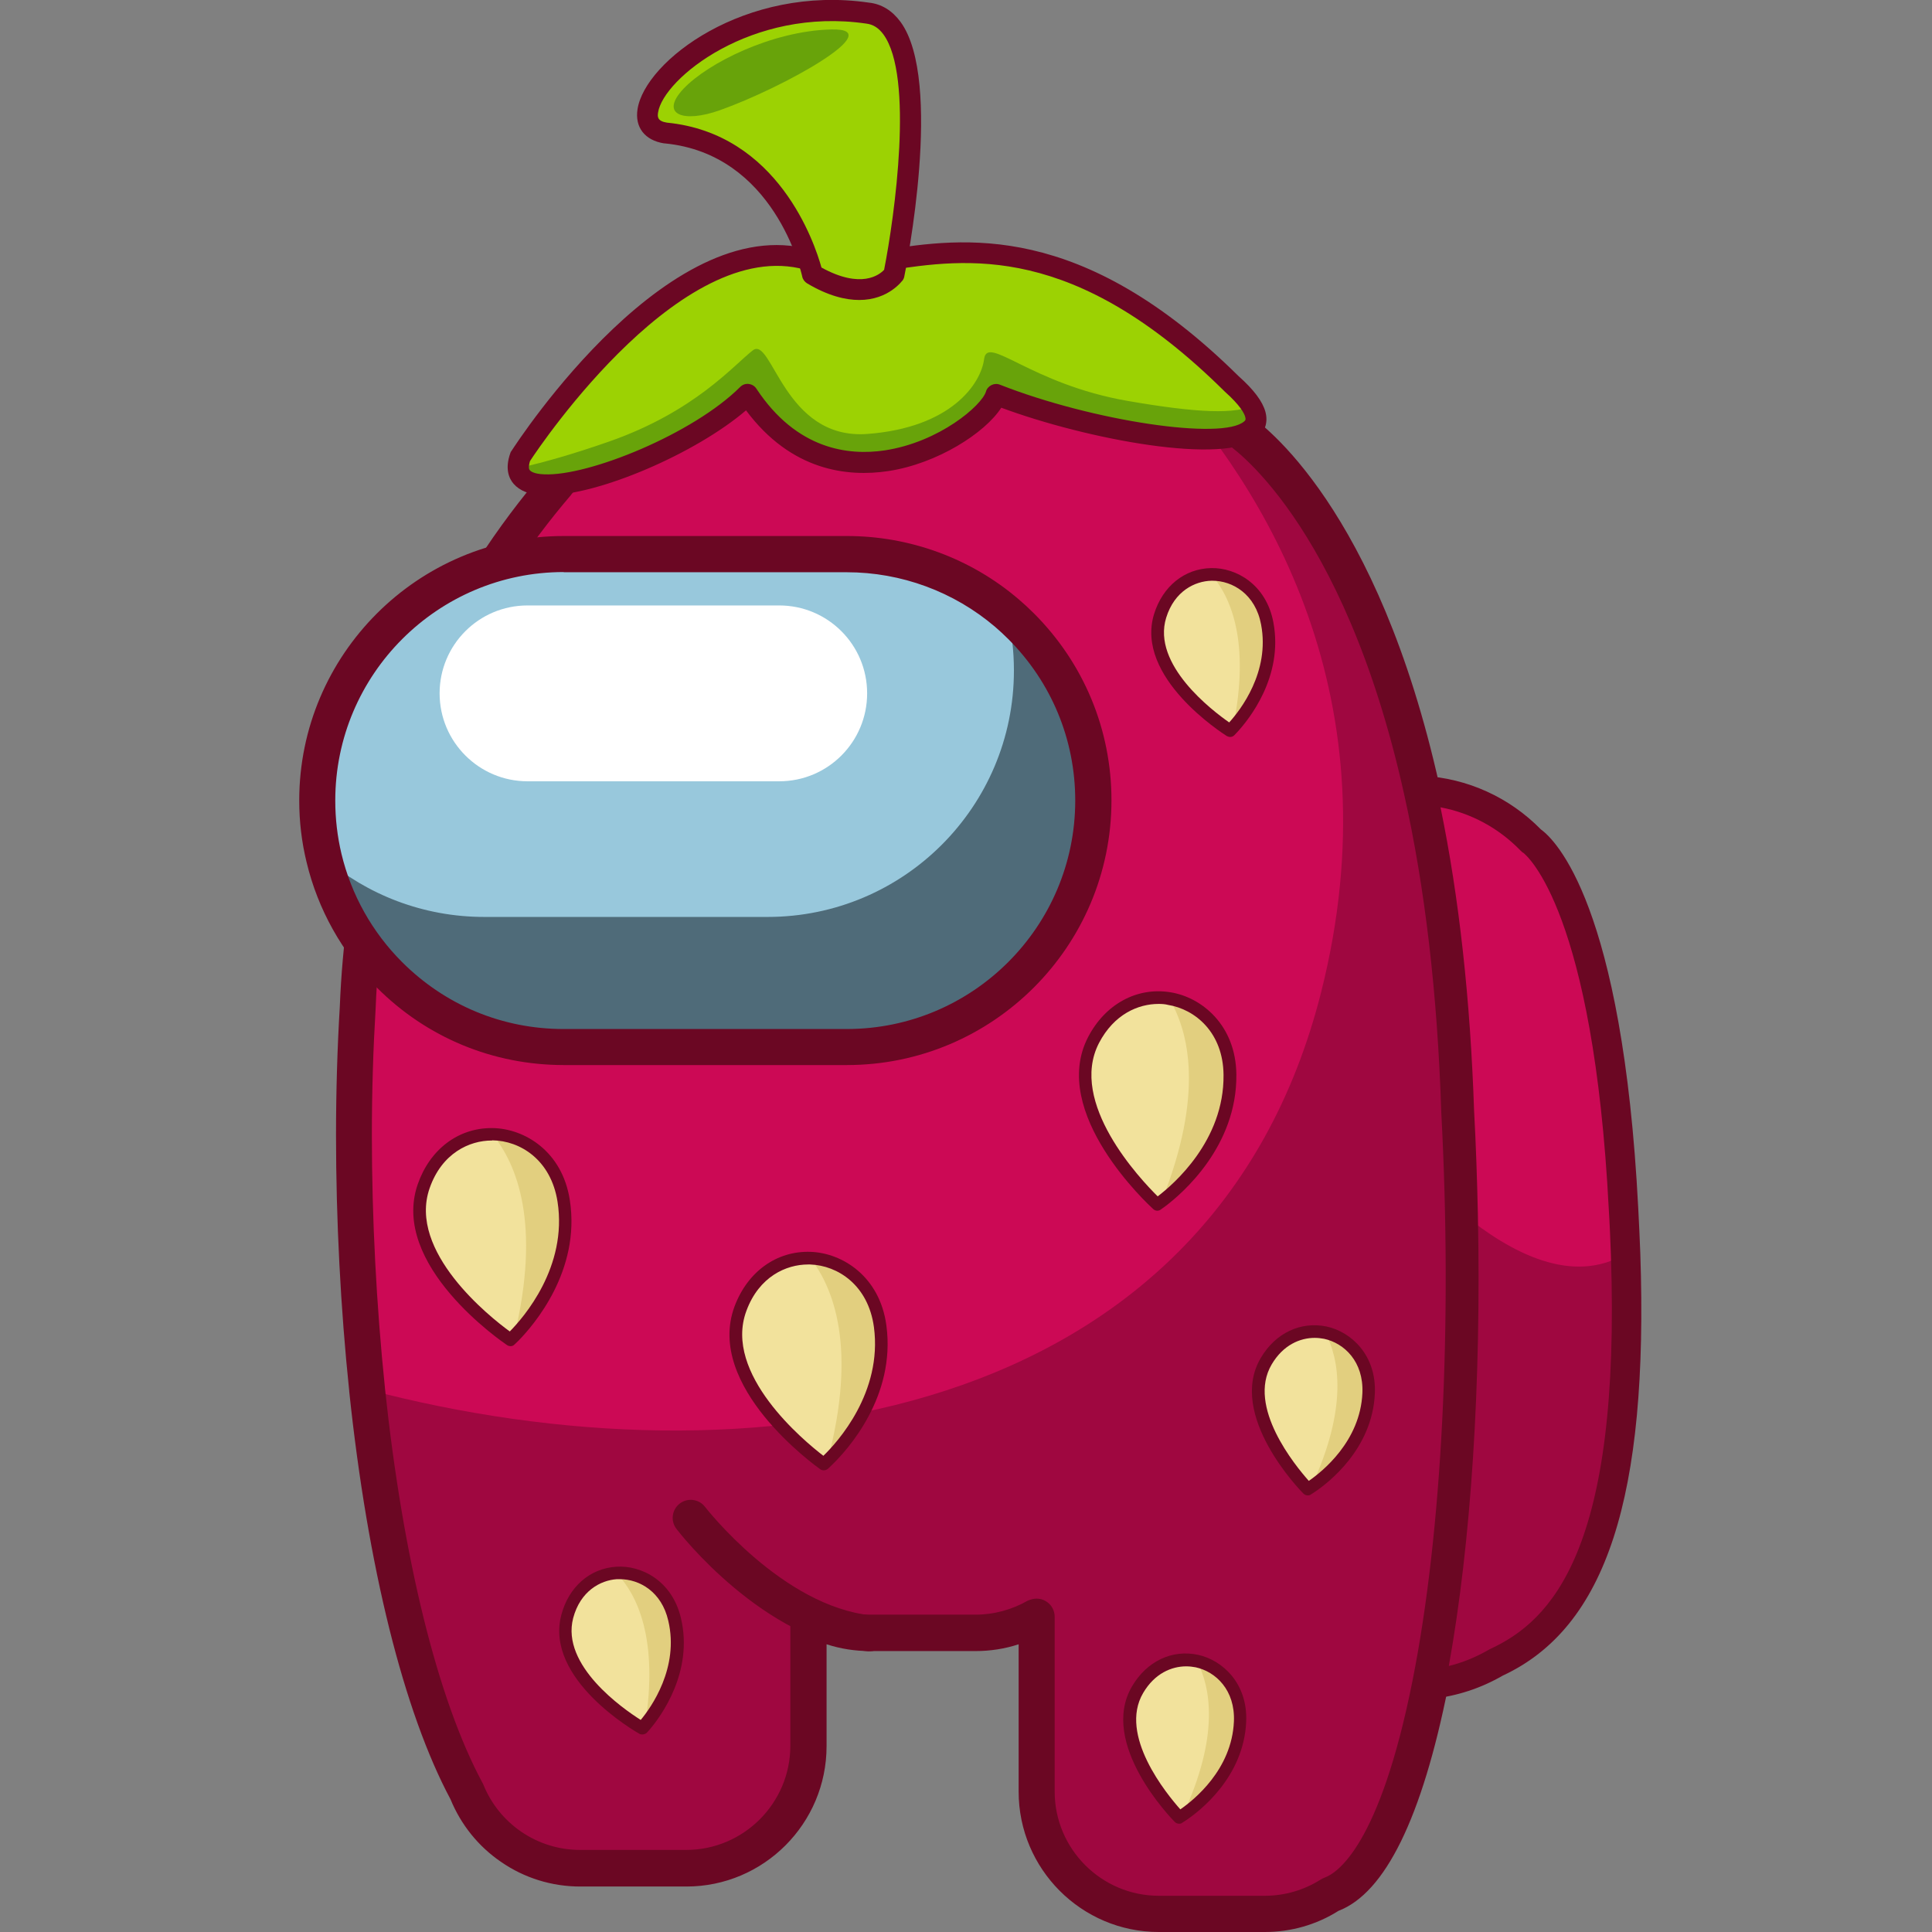 <?xml version="1.0" encoding="utf-8"?>
<!-- Generator: Adobe Illustrator 25.2.1, SVG Export Plug-In . SVG Version: 6.00 Build 0)  -->
<svg version="1.1" id="Слой_1" xmlns="http://www.w3.org/2000/svg" xmlns:xlink="http://www.w3.org/1999/xlink" x="0px" y="0px"
	 viewBox="0 0 1024 1024" style="enable-background:new 0 0 1024 1024;" xml:space="preserve">
<rect x="0" y="0" width="1024" height="1024" fill="#808080" stroke="none"/>
<style type="text/css">
	.st0{fill:#CC0955;}
	.st1{fill:#9F0740;}
	.st2{fill:#6B0723;}
	.st3{fill:#4F6B79;}
	.st4{fill:#98C8DC;}
	.st5{fill:#FFFFFF;}
	.st6{fill:#F2E29C;}
	.st7{fill:#E2CF7F;}
	.st8{fill:#9CD203;}
	.st9{fill:#68A30A;}
</style>
<g>
	<path class="st0" d="M758.1,892.5c-12.5,63-31,104.1-52.9,111.8c-10,6.4-22,10.1-34.7,10.1h-56.2c-35.8,0-64.8-29-64.8-64.8v-92.7
		c-9.5,5.5-20.6,8.7-32.4,8.7h-56.2c-11.8,0-22.8-3.2-32.4-8.7v68.6c0,35.8-29,64.8-64.8,64.8h-56.2c-13.6,0-26.3-4.2-36.7-11.4
		c-10.4-7.2-18.7-17.4-23.4-29.3c-26.4-49-43.9-128.4-52.9-213.2v0c-4.7-44.6-7-90.8-7-134.8c0-23.3,0.7-46,2-67.6
		c5.4-136.5,63.6-228.5,105.8-277.8c12.5-15.8,26.9-30,42.9-42.3c0.6-0.5,1-0.7,1-0.7c41.1-31.3,92.4-49.9,148-49.9h3.5
		c44.4,0,86.1,11.8,122,32.5c13.2,7.6,25.7,16.4,37.1,26.3c1.8,1.5,3.6,3.1,5.3,4.6c0,0,64.4,38.5,98.5,191.9
		c10.2,45.8,17.7,101.8,19.9,170.1C779.7,708.4,773.2,816.4,758.1,892.5z"/>
	<path class="st1" d="M758.1,892.5c-12.5,63-31,104.1-52.9,111.8c-10,6.4-22,10.1-34.7,10.1h-56.2c-35.8,0-64.8-29-64.8-64.8v-92.7
		c-9.5,5.5-20.6,8.7-32.4,8.7h-56.2c-11.8,0-22.8-3.2-32.4-8.7v68.6c0,35.8-29,64.8-64.8,64.8h-56.2c-13.6,0-26.3-4.2-36.7-11.4
		c-10.4-7.2-18.7-17.4-23.4-29.3c-26.4-49-43.9-128.4-52.9-213.2c201.3,53.1,448,18.9,505.8-210.8c39-154.9-28.2-265.9-87.7-329.7
		c13.2,7.6,25.7,16.4,37.1,26.3c1.8,1.5,3.6,3.1,5.3,4.6c0,0,64.4,38.5,98.5,191.9c10.2,45.8,17.7,101.8,19.9,170.1
		C779.7,708.4,773.2,816.4,758.1,892.5z"/>
	<path class="st2" d="M670.4,1024h-56.2c-41,0-74.3-33.4-74.3-74.4v-78.1c-7.3,2.4-15,3.6-22.8,3.6h-56.2c-7.7,0-15.4-1.2-22.8-3.6
		v54c0,41-33.3,74.4-74.3,74.4h-56.2c-15.1,0-29.7-4.5-42.1-13.1c-12-8.2-21.2-19.7-26.7-33.1c-24.8-46.4-43.9-123.1-53.7-216.2
		c0-0.1,0-0.1,0-0.2c-4.6-43.9-7-90.8-7-135.6c0-23.5,0.7-46.5,2-68.1c5.4-136,61.6-229.2,108-283.4c13-16.3,27.9-31.1,44.4-43.8
		c0.7-0.6,1.1-0.9,1.1-0.9c44.4-33.8,97.6-51.8,153.7-51.8h3.5c44.5,0,88.4,11.7,126.7,33.8c13.7,7.9,26.7,17.1,38.6,27.4
		c1.6,1.3,3.2,2.8,4.9,4.3c8.5,5.6,69.2,49.8,102,197.4c11.3,50.7,18,108.5,20.1,171.9c6,114.4,0.4,225.9-15.6,305.8v0
		c-13.8,69.1-33.3,109-58.1,118.5C697.7,1020.2,684.2,1024,670.4,1024z M549.4,847.3c1.7,0,3.3,0.4,4.8,1.3c3,1.7,4.8,4.9,4.8,8.3
		v92.7c0,30.4,24.8,55.2,55.2,55.2h56.2c10.5,0,20.8-3,29.6-8.6c0.6-0.4,1.3-0.7,2-1c6.5-2.3,29.2-16.5,46.7-104.6c0,0,0,0,0,0
		c15.6-78.4,21.2-188.2,15.2-301.2c-2-62.4-8.6-119-19.7-168.5c-32.5-146.4-93.5-185.4-94.1-185.8c-0.5-0.3-1-0.7-1.5-1.1
		c-1.6-1.5-3.3-3-5-4.4c-11.1-9.6-23.1-18.1-35.8-25.4c-35.5-20.5-76-31.3-117.2-31.3h-3.5c-51.9,0-101.1,16.6-142.2,47.9
		c-0.2,0.1-0.4,0.3-0.8,0.6c-15.4,11.9-29.3,25.5-41.3,40.7c-0.1,0.1-0.1,0.2-0.2,0.3c-44.4,51.9-98.4,141.2-103.5,272
		c-1.3,21.5-2,44-2,67.2c0,44.2,2.4,90.4,6.9,133.7c0,0.1,0,0.1,0,0.2c9.6,90.9,28,165.3,51.7,209.4c0.2,0.3,0.3,0.6,0.5,1
		c4.1,10.1,11,18.7,20,24.9c9.2,6.3,20,9.7,31.3,9.7h56.2c30.4,0,55.2-24.8,55.2-55.2v-68.6c0-3.4,1.8-6.6,4.8-8.3
		c3-1.7,6.6-1.7,9.6,0c8.4,4.8,17.9,7.4,27.6,7.4h56.2c9.6,0,19.2-2.6,27.6-7.4C546.1,847.8,547.8,847.3,549.4,847.3z"/>
	<g>
		<path class="st3" d="M168.2,424.2c0,10.5,1.2,20.7,3.6,30.5c5.7,23.8,17.9,45.1,34.7,61.9c23.6,23.6,56.3,38.3,92.4,38.3h150.1
			c72.2,0,130.6-58.5,130.6-130.6c0-36.1-14.6-68.7-38.3-92.4c-2.4-2.4-4.9-4.7-7.5-6.9c-22.8-19.5-52.5-31.3-84.9-31.3H298.8
			C226.6,293.6,168.2,352.1,168.2,424.2z"/>
		<path class="st4" d="M168.2,424.2c0,10.5,1.2,20.7,3.6,30.5c22.8,19.5,52.5,31.3,84.9,31.3h150.1c72.2,0,130.6-58.5,130.6-130.6
			c0-10.5-1.2-20.7-3.6-30.5c-22.8-19.5-52.5-31.3-84.9-31.3H298.8C226.6,293.6,168.2,352.1,168.2,424.2z"/>
		<path class="st5" d="M279.6,414.1h133.4c25.8,0,46.6-20.9,46.6-46.6v0c0-25.8-20.9-46.6-46.6-46.6H279.6
			c-25.8,0-46.6,20.9-46.6,46.6v0C233,393.2,253.9,414.1,279.6,414.1z"/>
		<path class="st2" d="M448.9,564.5H298.8c-37.5,0-72.7-14.6-99.1-41.1c-18.3-18.3-31.2-41.3-37.2-66.4c-2.6-10.6-3.9-21.6-3.9-32.7
			c0-77.3,62.9-140.2,140.2-140.2h150.1c33.4,0,65.8,11.9,91.1,33.6c2.7,2.3,5.4,4.8,8,7.4c26.5,26.5,41.1,61.7,41.1,99.1
			C589.1,501.6,526.2,564.5,448.9,564.5z M298.8,303.2c-66.8,0-121.1,54.3-121.1,121.1c0,9.6,1.1,19.1,3.3,28.3
			c5.2,21.7,16.3,41.5,32.1,57.3c22.9,22.9,53.2,35.5,85.6,35.5h150.1c66.8,0,121.1-54.3,121.1-121.1c0-32.3-12.6-62.7-35.5-85.6
			c-2.3-2.3-4.6-4.4-6.9-6.4c-21.9-18.7-49.8-29-78.7-29H298.8z"/>
	</g>
	<path class="st0" d="M792.7,881.1c-10.4,6.1-22.1,10.1-34.7,11.4c12.8-64.3,19.5-151.5,17.4-249.1c-0.4-17.8-1-36-2-54.5
		c-2.2-68.3-9.7-124.3-19.9-170.1c22.8,1.3,43.1,11.2,58,26.6c0,0,40,24.1,48.8,195.1c0.5,8.3,0.8,16.3,1.1,24
		C866.2,803.4,839.5,859.7,792.7,881.1z"/>
	<path class="st1" d="M792.7,881.1c-10.4,6.1-22.1,10.1-34.7,11.4c12.8-64.3,19.5-151.5,17.4-249.1c25.3,20.7,58,37.9,86,21.2
		C866.2,803.4,839.5,859.7,792.7,881.1z"/>
	<path class="st2" d="M758.1,900.3c-2.2,0-4.3-0.9-5.7-2.5c-1.7-1.8-2.4-4.3-1.9-6.8c13.1-65.7,19.2-153.6,17.2-247.4
		c-0.4-17.7-1-35.9-2-54.2c-2-62.4-8.7-119.2-19.7-168.8c-0.5-2.4,0.1-4.9,1.7-6.7c1.6-1.9,3.9-2.9,6.4-2.7
		c23.7,1.3,45.9,11.4,62.6,28.4c7.6,5.5,43.3,39.7,51.6,200.7c0.4,7.9,0.8,16,1.1,24.1c4.4,129.2-18.1,198.2-72.9,223.7
		c-11.6,6.7-24.1,10.8-37.4,12.3C758.6,900.3,758.3,900.3,758.1,900.3z M763.5,427.9c9.9,48,15.8,102,17.8,160.8
		c1,18.3,1.6,36.7,2,54.6c1.9,89.8-3.6,174.3-15.4,239.7c7.4-1.8,14.4-4.7,21-8.5c0.2-0.1,0.4-0.2,0.7-0.4
		c32.7-15,69.6-52.4,64.2-209.2c-0.3-8-0.6-16-1.1-23.8c-8.1-157.6-43.1-187.3-45.2-189c-0.7-0.4-0.9-0.6-1.5-1.2
		C794.4,438.9,779.6,430.9,763.5,427.9z"/>
	<g>
		<g>
			<path class="st6" d="M298.8,636.5c5.7,36.2-18.9,64.2-26.2,71.6c-1.3,1.3-2.1,2-2.1,2s-60.1-40.5-46-81.4
				c6.6-18.9,21.6-27.8,36.5-27.6C278.3,601.4,295.3,613.7,298.8,636.5z"/>
			<path class="st7" d="M298.8,636.5c5.7,36.2-18.9,64.2-26.2,71.6c14.3-59.6,1.3-91.1-11.6-106.9
				C278.3,601.4,295.3,613.7,298.8,636.5z"/>
			<path class="st2" d="M270.6,713.5c-0.6,0-1.3-0.2-1.9-0.6c-2.5-1.7-62.1-42.4-47.3-85.2c6.4-18.4,21.3-29.8,39.1-29.8
				c0.2,0,0.4,0,0.5,0c16.9,0.2,37,12.2,41,38.1l0,0c5.9,37.6-19.3,66.5-27.1,74.5c-1.4,1.4-2.2,2.1-2.2,2.1
				C272.2,713.2,271.4,713.5,270.6,713.5z M260.6,604.5c-11.7,0-26.4,6.6-32.9,25.3c-11.7,33.6,32,68.3,42.5,75.9c0,0,0,0,0,0
				c7.3-7.4,30.7-34.2,25.3-68.8l0,0c-3.5-22.2-19.8-32.3-34.5-32.5C260.9,604.5,260.7,604.5,260.6,604.5z"/>
		</g>
		<g>
			<path class="st6" d="M466.5,703c4.9,36.3-20.2,63.7-27.8,71c-1.3,1.3-2.1,2-2.1,2s-59.2-41.8-44.2-82.3
				c7-18.8,22.2-27.3,37.1-26.8C446.7,667.5,463.4,680.1,466.5,703z"/>
			<path class="st7" d="M466.5,703c4.9,36.3-20.2,63.7-27.8,71c15.6-59.2,3.3-91.1-9.2-107.2C446.7,667.5,463.4,680.1,466.5,703z"/>
			<path class="st2" d="M436.6,779.3c-0.7,0-1.3-0.2-1.9-0.6c-2.5-1.8-61.1-43.8-45.4-86.2c6.9-18.5,22.3-29.6,40.3-29
				c16.9,0.6,36.7,13,40.2,39v0c5.1,37.7-20.7,66.1-28.8,73.9c-1.4,1.4-2.2,2.1-2.2,2.1C438.2,779,437.4,779.3,436.6,779.3z
				 M428.3,670.2c-11.6,0-26,6.4-32.7,24.6c-12.4,33.4,30.5,68.9,40.8,76.8c0,0,0,0,0,0c7.5-7.2,31.4-33.6,26.8-68.2v0
				c-3-22.2-19.1-32.7-33.8-33.2C429,670.2,428.7,670.2,428.3,670.2z"/>
		</g>
		<g>
			<path class="st6" d="M652,569.5c0.4,36.6-27.9,60.8-36.3,67.1c-1.5,1.1-2.3,1.7-2.3,1.7s-53.7-48.7-33.8-87.1
				c9.2-17.8,25.4-24.4,40.1-22.1C636.6,531.8,651.7,546.5,652,569.5z"/>
			<path class="st7" d="M652,569.5c0.4,36.6-27.9,60.8-36.3,67.1c22.7-56.9,14.4-90,3.9-107.5C636.6,531.8,651.7,546.5,652,569.5z"
				/>
			<path class="st2" d="M613.4,641.7c-0.8,0-1.6-0.3-2.2-0.9c-2.3-2.1-55.3-50.9-34.5-91.1c9.1-17.5,25.8-26.6,43.5-23.8
				c16.7,2.6,34.8,17.4,35.1,43.6v0c0.4,38.1-28.7,63.1-37.6,69.8c-1.6,1.2-2.5,1.8-2.5,1.8C614.7,641.5,614,641.7,613.4,641.7z
				 M614.1,532.1c-10.8,0-23.6,5.4-31.6,20.7c-16.4,31.7,21.9,72.2,31.1,81.3c0,0,0,0,0,0c8.3-6.3,35.3-29.5,34.9-64.4v0
				c-0.2-22.4-15-34.8-29.5-37.1C617.5,532.2,615.8,532.1,614.1,532.1z"/>
		</g>
		<g>
			<path class="st6" d="M671.7,330.4c5.2,27.4-12.8,49.4-18.2,55.3c-1,1-1.5,1.6-1.5,1.6s-46.8-29.4-37.1-60.9
				c4.5-14.6,15.8-21.7,27.1-21.9C655.1,304.2,668.4,313.2,671.7,330.4z"/>
			<path class="st7" d="M671.7,330.4c5.2,27.4-12.8,49.4-18.2,55.3c9.4-45.7-1.3-69.5-11.5-81.2
				C655.1,304.2,668.4,313.2,671.7,330.4z"/>
			<path class="st2" d="M652,390.6c-0.6,0-1.2-0.2-1.8-0.5c-2-1.3-48.9-31.1-38.5-64.7c4.6-14.7,16.1-24,30.2-24.3
				c13.2-0.3,29.2,8.6,33,28.7c5.5,28.9-13.2,51.8-19,58.1c-1,1.1-1.6,1.7-1.6,1.7C653.7,390.3,652.8,390.6,652,390.6z M642.6,307.8
				c-0.2,0-0.3,0-0.5,0c-8.7,0.2-19.6,5.4-24,19.6c-7.7,24.9,24.5,49.3,33.4,55.5c5.8-6.4,21.7-26.7,16.9-51.9c0,0,0,0,0,0
				C665.4,314.9,653.3,307.8,642.6,307.8z"/>
		</g>
		<g>
			<path class="st6" d="M725.4,738.5c-1.2,27.9-23.8,45.1-30.4,49.6c-1.2,0.8-1.8,1.2-1.8,1.2s-38.8-39.4-22.1-67.8
				c7.8-13.2,20.3-17.5,31.4-15.1C715.3,709.2,726.2,720.9,725.4,738.5z"/>
			<path class="st7" d="M725.4,738.5c-1.2,27.9-23.8,45.1-30.4,49.6c19.7-42.4,14.7-67.9,7.5-81.7
				C715.3,709.2,726.2,720.9,725.4,738.5z"/>
			<path class="st2" d="M693.2,792.6c-0.9,0-1.7-0.3-2.4-1c-1.7-1.7-40.4-41.5-22.6-71.8c7.8-13.3,21.2-19.6,35-16.7
				c12.9,2.8,26.4,15.1,25.5,35.5l0,0c-1.3,29.4-24.7,47.4-31.9,52.2c-1.3,0.9-2,1.3-2,1.3C694.3,792.5,693.7,792.6,693.2,792.6z
				 M696.8,709.1c-7.7,0-16.7,3.7-22.8,14.1c-13.2,22.4,12.5,53.6,19.7,61.7c7.1-4.9,27.3-21,28.4-46.6c0,0,0,0,0,0
				c0.7-16.6-9.6-26.4-20.3-28.7C700.2,709.3,698.5,709.1,696.8,709.1z"/>
		</g>
		<g>
			<path class="st6" d="M657.3,912.5c-1.2,27.9-23.8,45.1-30.4,49.6c-1.2,0.8-1.8,1.2-1.8,1.2s-38.8-39.4-22.1-67.8
				c7.8-13.2,20.3-17.5,31.4-15.1C647.2,883.2,658.1,895,657.3,912.5z"/>
			<path class="st7" d="M657.3,912.5c-1.2,27.9-23.8,45.1-30.4,49.6c19.7-42.4,14.7-67.9,7.5-81.7
				C647.2,883.2,658.1,895,657.3,912.5z"/>
			<path class="st2" d="M625,966.6c-0.9,0-1.7-0.3-2.4-1c-1.7-1.7-40.4-41.5-22.6-71.8c7.8-13.3,21.2-19.7,35-16.7
				c12.9,2.8,26.4,15.1,25.5,35.5c-1.3,29.4-24.7,47.4-31.9,52.2c-1.3,0.9-2,1.3-2,1.3C626.2,966.5,625.6,966.6,625,966.6z
				 M628.7,883.2c-7.7,0-16.7,3.7-22.8,14.1c-13.2,22.4,12.5,53.6,19.7,61.7c7.1-4.9,27.3-21,28.4-46.6h0
				c0.7-16.6-9.6-26.4-20.3-28.7C632.1,883.4,630.4,883.2,628.7,883.2z"/>
		</g>
		<g>
			<path class="st6" d="M357.6,858.4c6.4,27.2-10.6,49.9-15.7,56c-0.9,1.1-1.4,1.6-1.4,1.6s-48.1-27.3-39.7-59.1
				c3.9-14.8,14.8-22.4,26.1-23.1C339.8,832.9,353.5,841.2,357.6,858.4z"/>
			<path class="st7" d="M357.6,858.4c6.4,27.2-10.6,49.9-15.7,56c7.3-46.1-4.4-69.4-15.1-80.6C339.8,832.9,353.5,841.2,357.6,858.4z
				"/>
			<path class="st2" d="M340.4,919.3c-0.6,0-1.1-0.1-1.6-0.4c-2.1-1.2-50.2-28.9-41.3-62.9c3.9-14.9,15.1-24.7,29.1-25.6
				c13.2-0.9,29.6,7.3,34.3,27.2c6.8,28.6-10.8,52.3-16.4,58.9c-1,1.2-1.6,1.8-1.6,1.8C342.2,919,341.3,919.3,340.4,919.3z
				 M328.5,837c-0.5,0-1.1,0-1.6,0c-8.7,0.6-19.3,6.3-23.1,20.6c-6.6,25.2,26.6,48.2,35.8,54c5.5-6.6,20.5-27.7,14.6-52.6
				c0,0,0,0,0,0C350.7,843.7,339,837,328.5,837z"/>
		</g>
	</g>
	<g>
		<path class="st8" d="M527.8,209c-5.7,19.3-85.1,70.4-131.7,0c-30.3,30.3-107,58.9-119.6,43.8c-2.1-2.4-2.4-6-0.7-10.9
			c0,0,82.7-128.5,155.6-103.3c37.4,12.5,108.9-46.5,221.3,64.7c7.5,6.7,11.5,12,12.6,16.2C671.9,244.2,582.1,230.3,527.8,209z"/>
		<path class="st9" d="M527.8,203.9c-5.7,19.3-85.1,70.4-131.7,0c-30.3,30.3-107,58.9-119.6,43.8c11.5-2.6,27-6.9,46.4-13.7
			c45.4-15.9,65.8-40.3,76.1-48.3c10.2-7.9,16.4,47.6,60.7,44.3c44.3-3.3,60.2-26.5,61.9-39.7c1.7-13.1,24.4,13.2,76.1,22.2
			c37.1,6.4,57.6,7.3,67.6,1.9C671.9,239.1,582.1,225.2,527.8,203.9z"/>
		<path class="st2" d="M289.9,262.5c-0.7,0-1.4,0-2.1,0c-7.2-0.3-12.4-2.4-15.6-6.1c-2.4-2.8-4.7-7.9-1.7-16.3
			c0.1-0.4,0.3-0.8,0.6-1.1c3.5-5.4,85.9-131.9,162.1-105.5c8.9,3,20.8,1.2,35.8-1.1c41.4-6.3,103.9-15.7,187.5,67
			c8.1,7.2,12.7,13.4,14.2,18.9c1.4,5.2,0,10-3.8,13.4c-17.1,15.3-91.2,1.1-136.2-15.6c-8.6,13.4-34,29.7-60,33.6
			c-21.4,3.2-51.3,0-75.3-32.2C368.9,240.2,317.4,262.5,289.9,262.5z M280.9,244.4c-0.4,1.4-1,3.8-0.1,4.8c0.4,0.5,2,2,7.6,2.2
			c23.6,1.1,79.2-21.6,103.9-46.3c1.2-1.2,2.8-1.8,4.5-1.6c1.7,0.2,3.2,1.1,4.1,2.5c21.3,32.3,48.8,35.6,68.1,32.7
			c28.9-4.4,51.4-23.8,53.6-31.2c0.4-1.5,1.5-2.7,2.9-3.4c1.4-0.7,3-0.8,4.5-0.2c49.1,19.3,118.1,29.6,129.5,19.4
			c0.6-0.5,0.9-0.9,0.5-2.3c-0.5-1.9-2.6-6.1-10.9-13.5c-0.1-0.1-0.1-0.1-0.2-0.2c-79.7-78.9-136.6-70.3-178.1-64
			c-15.9,2.4-29.5,4.5-41,0.6C364,121.2,286.8,235.3,280.9,244.4z"/>
		<path class="st8" d="M430.6,145.4c0,0-14.9-68.9-77.8-74.9c-33.4-5.3,24.1-75.7,106.9-63.6c41.3,4.5,14,138.5,14,138.5
			S461.6,163.6,430.6,145.4z"/>
		<path class="st2" d="M455.4,159c-7.3,0-16.5-2.2-27.6-8.8c-1.3-0.8-2.3-2.1-2.6-3.6c-0.6-2.7-14.9-65-72.9-70.6
			c-0.1,0-0.2,0-0.3,0c-10.2-1.6-15.6-8.5-14.1-18.1c3.9-25.6,57.1-66.1,122.7-56.5c6.6,0.7,12.3,4.2,16.7,10.2
			c22.8,31.2,2.9,130.7,2,134.9c-0.1,0.7-0.4,1.4-0.8,2C478.2,148.7,471.1,159,455.4,159z M435.4,141.8c21.1,11.6,30.8,3.8,33.2,1.2
			c5.6-28.5,15.9-102.6-0.4-124.8c-2.5-3.4-5.5-5.3-9.1-5.7c-60.8-8.9-107.6,29.3-110.3,47.1c-0.4,2.4-0.3,4.6,4.7,5.4
			C412.5,70.8,431.8,128.9,435.4,141.8z"/>
		<path class="st9" d="M381.6,58.4c-19.6,7-32.2,2.3-19.3-11.4c12.9-13.6,46.8-30.6,78.3-31.4S414.9,46.6,381.6,58.4z"/>
	</g>
	<path class="st2" d="M460.9,875.2c-0.3,0-0.7,0-1,0c-55.4-5.7-99.6-62.5-101.4-64.9c-3.2-4.2-2.4-10.2,1.8-13.4
		c4.2-3.2,10.2-2.4,13.4,1.8l0,0c0.4,0.5,41,52.7,88.2,57.5c5.3,0.5,9.1,5.2,8.6,10.5C469.9,871.5,465.7,875.2,460.9,875.2z"/>
</g>
</svg>
